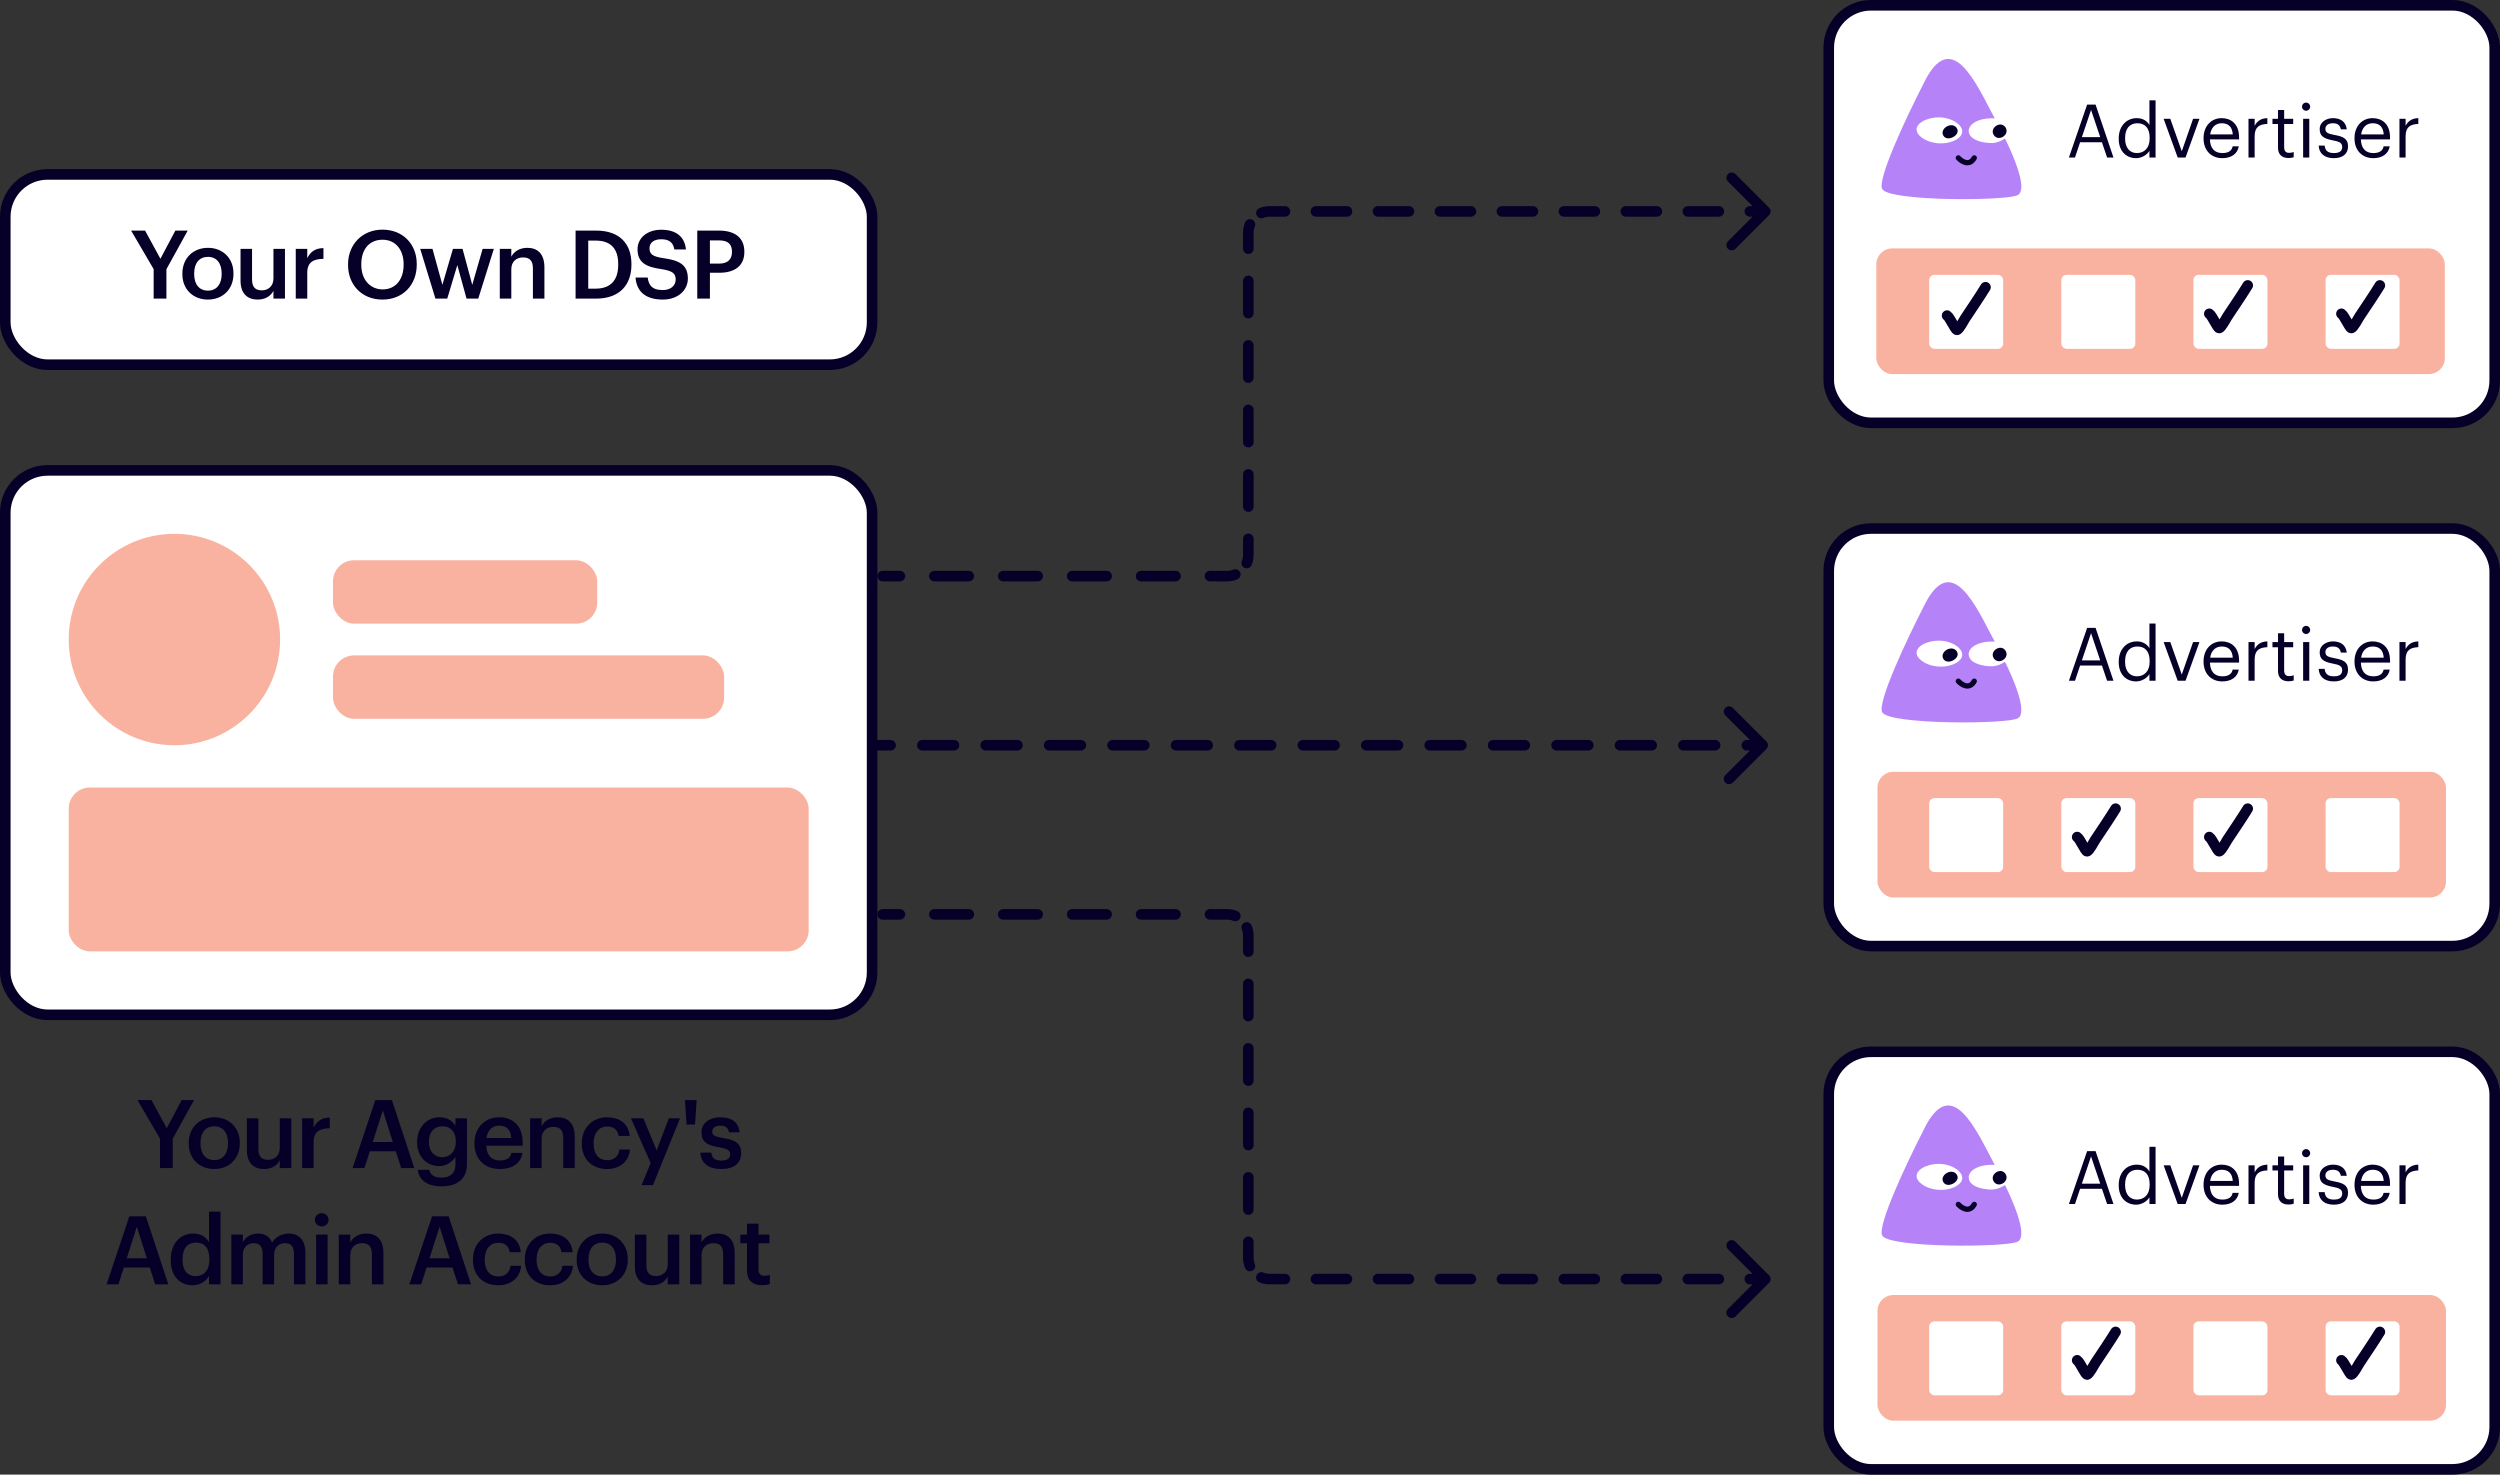 <svg width="473" height="279" viewBox="0 0 473 279" fill="none" xmlns="http://www.w3.org/2000/svg">
<rect x="0" y="0" width="473" height="279" fill="#333333" stroke="none"/>
<rect x="1" y="33" width="164" height="36" rx="8" fill="white"/>
<rect x="1" y="33" width="164" height="36" rx="8" stroke="#060028" stroke-width="2"/>
<path d="M29.072 56.5V50.92L24.806 43.63H27.452L30.35 48.958L33.176 43.63H35.516L31.484 50.938V56.5H29.072ZM39.347 54.988C40.967 54.988 41.939 53.782 41.939 51.856V51.73C41.939 49.786 40.967 48.598 39.347 48.598C37.727 48.598 36.737 49.768 36.737 51.712V51.856C36.737 53.782 37.691 54.988 39.347 54.988ZM39.329 56.68C36.557 56.68 34.505 54.754 34.505 51.892V51.748C34.505 48.832 36.575 46.888 39.347 46.888C42.101 46.888 44.171 48.814 44.171 51.694V51.838C44.171 54.772 42.101 56.68 39.329 56.68ZM48.749 56.68C46.895 56.68 45.509 55.618 45.509 53.116V47.086H47.687V52.864C47.687 54.286 48.281 54.934 49.541 54.934C50.711 54.934 51.737 54.178 51.737 52.684V47.086H53.915V56.5H51.737V55.024C51.269 55.942 50.279 56.68 48.749 56.68ZM55.957 56.5V47.086H58.135V48.85C58.729 47.662 59.611 46.96 61.195 46.942V48.976C59.287 48.994 58.135 49.606 58.135 51.604V56.5H55.957ZM72.405 54.754C74.835 54.754 76.365 52.9 76.365 50.11V49.966C76.365 47.32 74.889 45.358 72.369 45.358C69.849 45.358 68.355 47.212 68.355 49.984V50.128C68.355 52.936 70.065 54.754 72.405 54.754ZM72.369 56.68C68.427 56.68 65.853 53.854 65.853 50.146V50.002C65.853 46.24 68.553 43.45 72.369 43.45C76.203 43.45 78.849 46.168 78.849 49.948V50.092C78.849 53.854 76.275 56.68 72.369 56.68ZM82.385 56.5L79.505 47.086H81.827L83.699 53.89L85.697 47.086H87.515L89.351 53.89L91.313 47.086H93.437L90.485 56.5H88.271L86.525 50.164L84.617 56.5H82.385ZM94.561 56.5V47.086H96.739V48.58C97.189 47.662 98.233 46.888 99.781 46.888C101.671 46.888 103.003 47.986 103.003 50.578V56.5H100.825V50.776C100.825 49.354 100.249 48.706 98.953 48.706C97.729 48.706 96.739 49.462 96.739 50.956V56.5H94.561ZM111.295 54.61H112.699C115.579 54.61 116.965 52.954 116.965 50.11V49.966C116.965 47.194 115.705 45.52 112.681 45.52H111.295V54.61ZM108.901 56.5V43.63H112.807C117.289 43.63 119.467 46.186 119.467 49.93V50.092C119.467 53.836 117.289 56.5 112.771 56.5H108.901ZM125.409 56.68C121.899 56.68 120.423 54.934 120.243 52.504H122.547C122.709 53.8 123.231 54.88 125.409 54.88C126.831 54.88 127.839 54.088 127.839 52.9C127.839 51.712 127.245 51.262 125.157 50.92C122.079 50.506 120.621 49.57 120.621 47.158C120.621 45.052 122.421 43.468 125.103 43.468C127.875 43.468 129.531 44.728 129.783 47.194H127.587C127.353 45.844 126.579 45.268 125.103 45.268C123.645 45.268 122.889 45.97 122.889 46.96C122.889 48.004 123.321 48.526 125.553 48.85C128.577 49.264 130.143 50.128 130.143 52.702C130.143 54.934 128.253 56.68 125.409 56.68ZM131.921 56.5V43.63H136.061C138.941 43.63 140.831 44.908 140.831 47.608V47.68C140.831 50.398 138.869 51.604 136.115 51.604H134.315V56.5H131.921ZM134.315 49.876H136.061C137.645 49.876 138.491 49.102 138.491 47.68V47.608C138.491 46.078 137.591 45.484 136.061 45.484H134.315V49.876Z" fill="#060028"/>
<rect x="346" y="1" width="126" height="79" rx="8" fill="white"/>
<rect x="346" y="1" width="126" height="79" rx="8" stroke="#060028" stroke-width="2"/>
<rect x="355" y="47" width="107.561" height="23.777" rx="3" fill="#F9B29F"/>
<path d="M356.099 35.736C355.18 33.806 360.872 21.789 363.833 16.021C369.212 4.592 373.971 16.021 377.525 22.628C381.078 29.234 383.691 35.736 381.809 36.889C379.927 38.043 357.248 38.147 356.098 35.736H356.099Z" fill="#B682F8"/>
<path d="M370.516 29.875C371.138 30.563 372.612 31.527 373.528 29.875" stroke="#060028" stroke-linecap="round" stroke-linejoin="round"/>
<path d="M362.629 24.335C362.47 25.53 364.165 26.783 366.279 27.066C368.77 27.399 371.247 26.31 371.256 24.876C371.267 23.708 369.647 22.527 367.676 22.263C365.315 21.947 362.809 22.986 362.629 24.336V24.335Z" fill="white"/>
<path d="M369.505 23.727C370.101 23.872 370.496 24.461 370.363 25.007C370.191 25.715 369.112 26.337 368.339 26.147C367.768 26.007 367.423 25.431 367.562 24.863C367.745 24.108 368.731 23.538 369.505 23.727Z" fill="#060028"/>
<path d="M372.52 25.114C372.718 25.912 373.53 26.505 374.862 26.83C375.637 27.02 376.536 27.105 377.15 27.047C378.582 26.905 380.243 25.824 380.463 24.918C380.682 24.012 379.594 22.848 378.216 22.511C377.359 22.301 376.101 22.338 375.062 22.574C373.241 23.002 372.248 24.014 372.52 25.113V25.114Z" fill="white"/>
<path d="M379.612 25.042C379.445 25.727 378.622 26.239 377.938 26.071C377.313 25.919 376.903 25.24 377.052 24.624C377.218 23.939 378.056 23.419 378.738 23.586C379.351 23.736 379.763 24.415 379.61 25.042H379.612Z" fill="#060028"/>
<path d="M391.44 29.8L394.884 19.79H396.48L399.868 29.8H398.664L397.684 26.916H393.554L392.588 29.8H391.44ZM395.626 20.798L393.89 25.95H397.362L395.626 20.798ZM404.166 29.926C402.248 29.926 400.862 28.568 400.862 26.286V26.174C400.862 23.934 402.262 22.352 404.278 22.352C405.496 22.352 406.252 22.94 406.672 23.654V18.978H407.834V29.8H406.672V28.54C406.252 29.254 405.23 29.926 404.166 29.926ZM404.292 28.96C405.65 28.96 406.714 28.064 406.714 26.188V26.076C406.714 24.2 405.818 23.318 404.39 23.318C402.934 23.318 402.066 24.34 402.066 26.118V26.23C402.066 28.078 403.06 28.96 404.292 28.96ZM412.02 29.8L409.36 22.478H410.62L412.79 28.624L414.932 22.478H416.136L413.504 29.8H412.02ZM420.455 29.926C418.383 29.926 416.913 28.47 416.913 26.216V26.104C416.913 23.892 418.327 22.352 420.343 22.352C422.037 22.352 423.633 23.374 423.633 25.992V26.37H418.117C418.173 28.036 418.971 28.96 420.469 28.96C421.603 28.96 422.261 28.54 422.415 27.686H423.577C423.325 29.156 422.107 29.926 420.455 29.926ZM418.159 25.432H422.443C422.331 23.92 421.547 23.318 420.343 23.318C419.153 23.318 418.355 24.13 418.159 25.432ZM425.416 29.8V22.478H426.578V23.794C427.04 22.968 427.67 22.394 428.986 22.352V23.444C427.516 23.514 426.578 23.976 426.578 25.782V29.8H425.416ZM432.974 29.898C431.644 29.898 431 29.114 431 27.966V23.458H429.95V22.478H431V20.812H432.162V22.478H433.87V23.458H432.162V27.854C432.162 28.568 432.484 28.918 433.072 28.918C433.436 28.918 433.716 28.862 433.968 28.764V29.744C433.73 29.828 433.45 29.898 432.974 29.898ZM435.753 29.8V22.478H436.915V29.8H435.753ZM436.313 20.952C435.893 20.952 435.543 20.602 435.543 20.182C435.543 19.762 435.893 19.412 436.313 19.412C436.733 19.412 437.083 19.762 437.083 20.182C437.083 20.602 436.733 20.952 436.313 20.952ZM441.561 29.926C439.811 29.926 438.761 29.044 438.691 27.546H439.825C439.909 28.414 440.371 28.96 441.547 28.96C442.653 28.96 443.143 28.582 443.143 27.798C443.143 27.028 442.569 26.776 441.435 26.566C439.531 26.216 438.887 25.684 438.887 24.41C438.887 23.052 440.217 22.352 441.365 22.352C442.681 22.352 443.815 22.884 444.011 24.466H442.891C442.723 23.668 442.275 23.318 441.351 23.318C440.511 23.318 439.965 23.738 439.965 24.368C439.965 25.026 440.329 25.292 441.673 25.53C443.185 25.81 444.249 26.146 444.249 27.7C444.249 29.03 443.339 29.926 441.561 29.926ZM449.016 29.926C446.944 29.926 445.474 28.47 445.474 26.216V26.104C445.474 23.892 446.888 22.352 448.904 22.352C450.598 22.352 452.194 23.374 452.194 25.992V26.37H446.678C446.734 28.036 447.532 28.96 449.03 28.96C450.164 28.96 450.822 28.54 450.976 27.686H452.138C451.886 29.156 450.668 29.926 449.016 29.926ZM446.72 25.432H451.004C450.892 23.92 450.108 23.318 448.904 23.318C447.714 23.318 446.916 24.13 446.72 25.432ZM453.977 29.8V22.478H455.139V23.794C455.601 22.968 456.231 22.394 457.547 22.352V23.444C456.077 23.514 455.139 23.976 455.139 25.782V29.8H453.977Z" fill="#060028"/>
<rect x="440" y="52" width="14" height="14" rx="1" fill="white"/>
<rect x="415" y="52" width="14" height="14" rx="1" fill="white"/>
<rect x="390" y="52" width="14" height="14" rx="1" fill="white"/>
<rect x="365" y="52" width="14" height="14" rx="1" fill="white"/>
<path d="M368.388 59.712C368.909 60.031 369.922 62.405 370.254 62.405C370.631 62.405 371.652 60.463 371.792 60.251C373.096 58.284 374.419 56.353 375.659 54.346" stroke="#060028" stroke-width="2" stroke-linecap="round"/>
<path d="M418 59.367C418.522 59.685 419.535 62.06 419.866 62.06C420.244 62.06 421.264 60.118 421.405 59.905C422.709 57.938 424.031 56.008 425.271 54" stroke="#060028" stroke-width="2" stroke-linecap="round"/>
<path d="M443 59.367C443.522 59.685 444.535 62.06 444.866 62.06C445.244 62.06 446.264 60.118 446.405 59.905C447.709 57.938 449.031 56.008 450.271 54" stroke="#060028" stroke-width="2" stroke-linecap="round"/>
<rect x="346" y="100" width="126" height="79" rx="8" fill="white"/>
<rect x="346" y="100" width="126" height="79" rx="8" stroke="#060028" stroke-width="2"/>
<rect x="355.22" y="146.02" width="107.561" height="23.777" rx="3" fill="#F9B29F"/>
<path d="M356.099 134.736C355.18 132.806 360.872 120.789 363.833 115.021C369.212 103.592 373.971 115.021 377.525 121.628C381.078 128.234 383.691 134.736 381.809 135.889C379.927 137.043 357.248 137.147 356.098 134.736H356.099Z" fill="#B682F8"/>
<path d="M370.516 128.875C371.138 129.563 372.612 130.527 373.528 128.875" stroke="#060028" stroke-linecap="round" stroke-linejoin="round"/>
<path d="M362.629 123.335C362.47 124.531 364.165 125.783 366.279 126.066C368.77 126.399 371.247 125.31 371.256 123.876C371.267 122.708 369.647 121.527 367.676 121.263C365.315 120.946 362.809 121.986 362.629 123.336V123.335Z" fill="white"/>
<path d="M369.505 122.727C370.101 122.872 370.496 123.461 370.363 124.007C370.191 124.716 369.112 125.337 368.339 125.147C367.768 125.007 367.423 124.431 367.562 123.863C367.745 123.108 368.731 122.538 369.505 122.727Z" fill="#060028"/>
<path d="M372.52 124.114C372.718 124.912 373.53 125.505 374.862 125.83C375.637 126.019 376.536 126.105 377.15 126.047C378.582 125.905 380.243 124.824 380.463 123.918C380.682 123.012 379.594 121.848 378.216 121.511C377.359 121.301 376.101 121.338 375.062 121.574C373.241 122.002 372.248 123.013 372.52 124.113V124.114Z" fill="white"/>
<path d="M379.612 124.042C379.445 124.727 378.622 125.239 377.938 125.071C377.313 124.919 376.903 124.24 377.052 123.624C377.218 122.939 378.056 122.419 378.738 122.586C379.351 122.736 379.763 123.415 379.61 124.042H379.612Z" fill="#060028"/>
<path d="M391.44 128.8L394.884 118.79H396.48L399.868 128.8H398.664L397.684 125.916H393.554L392.588 128.8H391.44ZM395.626 119.798L393.89 124.95H397.362L395.626 119.798ZM404.166 128.926C402.248 128.926 400.862 127.568 400.862 125.286V125.174C400.862 122.934 402.262 121.352 404.278 121.352C405.496 121.352 406.252 121.94 406.672 122.654V117.978H407.834V128.8H406.672V127.54C406.252 128.254 405.23 128.926 404.166 128.926ZM404.292 127.96C405.65 127.96 406.714 127.064 406.714 125.188V125.076C406.714 123.2 405.818 122.318 404.39 122.318C402.934 122.318 402.066 123.34 402.066 125.118V125.23C402.066 127.078 403.06 127.96 404.292 127.96ZM412.02 128.8L409.36 121.478H410.62L412.79 127.624L414.932 121.478H416.136L413.504 128.8H412.02ZM420.455 128.926C418.383 128.926 416.913 127.47 416.913 125.216V125.104C416.913 122.892 418.327 121.352 420.343 121.352C422.037 121.352 423.633 122.374 423.633 124.992V125.37H418.117C418.173 127.036 418.971 127.96 420.469 127.96C421.603 127.96 422.261 127.54 422.415 126.686H423.577C423.325 128.156 422.107 128.926 420.455 128.926ZM418.159 124.432H422.443C422.331 122.92 421.547 122.318 420.343 122.318C419.153 122.318 418.355 123.13 418.159 124.432ZM425.416 128.8V121.478H426.578V122.794C427.04 121.968 427.67 121.394 428.986 121.352V122.444C427.516 122.514 426.578 122.976 426.578 124.782V128.8H425.416ZM432.974 128.898C431.644 128.898 431 128.114 431 126.966V122.458H429.95V121.478H431V119.812H432.162V121.478H433.87V122.458H432.162V126.854C432.162 127.568 432.484 127.918 433.072 127.918C433.436 127.918 433.716 127.862 433.968 127.764V128.744C433.73 128.828 433.45 128.898 432.974 128.898ZM435.753 128.8V121.478H436.915V128.8H435.753ZM436.313 119.952C435.893 119.952 435.543 119.602 435.543 119.182C435.543 118.762 435.893 118.412 436.313 118.412C436.733 118.412 437.083 118.762 437.083 119.182C437.083 119.602 436.733 119.952 436.313 119.952ZM441.561 128.926C439.811 128.926 438.761 128.044 438.691 126.546H439.825C439.909 127.414 440.371 127.96 441.547 127.96C442.653 127.96 443.143 127.582 443.143 126.798C443.143 126.028 442.569 125.776 441.435 125.566C439.531 125.216 438.887 124.684 438.887 123.41C438.887 122.052 440.217 121.352 441.365 121.352C442.681 121.352 443.815 121.884 444.011 123.466H442.891C442.723 122.668 442.275 122.318 441.351 122.318C440.511 122.318 439.965 122.738 439.965 123.368C439.965 124.026 440.329 124.292 441.673 124.53C443.185 124.81 444.249 125.146 444.249 126.7C444.249 128.03 443.339 128.926 441.561 128.926ZM449.016 128.926C446.944 128.926 445.474 127.47 445.474 125.216V125.104C445.474 122.892 446.888 121.352 448.904 121.352C450.598 121.352 452.194 122.374 452.194 124.992V125.37H446.678C446.734 127.036 447.532 127.96 449.03 127.96C450.164 127.96 450.822 127.54 450.976 126.686H452.138C451.886 128.156 450.668 128.926 449.016 128.926ZM446.72 124.432H451.004C450.892 122.92 450.108 122.318 448.904 122.318C447.714 122.318 446.916 123.13 446.72 124.432ZM453.977 128.8V121.478H455.139V122.794C455.601 121.968 456.231 121.394 457.547 121.352V122.444C456.077 122.514 455.139 122.976 455.139 124.782V128.8H453.977Z" fill="#060028"/>
<rect x="440" y="151" width="14" height="14" rx="1" fill="white"/>
<rect x="415" y="151" width="14" height="14" rx="1" fill="white"/>
<rect x="390" y="151" width="14" height="14" rx="1" fill="white"/>
<rect x="365" y="151" width="14" height="14" rx="1" fill="white"/>
<path d="M393 158.367C393.522 158.685 394.535 161.06 394.866 161.06C395.244 161.06 396.264 159.118 396.405 158.905C397.709 156.938 399.031 155.008 400.271 153" stroke="#060028" stroke-width="2" stroke-linecap="round"/>
<path d="M418 158.367C418.522 158.685 419.535 161.06 419.866 161.06C420.244 161.06 421.264 159.118 421.405 158.905C422.709 156.938 424.031 155.008 425.271 153" stroke="#060028" stroke-width="2" stroke-linecap="round"/>
<rect x="346" y="199" width="126" height="79" rx="8" fill="white"/>
<rect x="346" y="199" width="126" height="79" rx="8" stroke="#060028" stroke-width="2"/>
<rect x="355.22" y="245.02" width="107.561" height="23.777" rx="3" fill="#F9B29F"/>
<path d="M356.099 233.736C355.18 231.806 360.872 219.789 363.833 214.021C369.212 202.592 373.971 214.021 377.525 220.628C381.078 227.234 383.691 233.736 381.809 234.889C379.927 236.043 357.248 236.147 356.098 233.736H356.099Z" fill="#B682F8"/>
<path d="M370.516 227.875C371.138 228.563 372.612 229.527 373.528 227.875" stroke="#060028" stroke-linecap="round" stroke-linejoin="round"/>
<path d="M362.629 222.335C362.47 223.531 364.165 224.783 366.279 225.066C368.77 225.399 371.247 224.31 371.256 222.876C371.267 221.708 369.647 220.527 367.676 220.263C365.315 219.946 362.809 220.986 362.629 222.336V222.335Z" fill="white"/>
<path d="M369.505 221.727C370.101 221.872 370.496 222.461 370.363 223.007C370.191 223.716 369.112 224.337 368.339 224.147C367.768 224.007 367.423 223.431 367.562 222.863C367.745 222.108 368.731 221.538 369.505 221.727Z" fill="#060028"/>
<path d="M372.52 223.114C372.718 223.912 373.53 224.505 374.862 224.83C375.637 225.019 376.536 225.105 377.15 225.047C378.582 224.905 380.243 223.824 380.463 222.918C380.682 222.012 379.594 220.848 378.216 220.511C377.359 220.301 376.101 220.338 375.062 220.574C373.241 221.002 372.248 222.013 372.52 223.113V223.114Z" fill="white"/>
<path d="M379.612 223.042C379.445 223.727 378.622 224.239 377.938 224.071C377.313 223.919 376.903 223.24 377.052 222.624C377.218 221.939 378.056 221.419 378.738 221.586C379.351 221.736 379.763 222.415 379.61 223.042H379.612Z" fill="#060028"/>
<path d="M391.44 227.8L394.884 217.79H396.48L399.868 227.8H398.664L397.684 224.916H393.554L392.588 227.8H391.44ZM395.626 218.798L393.89 223.95H397.362L395.626 218.798ZM404.166 227.926C402.248 227.926 400.862 226.568 400.862 224.286V224.174C400.862 221.934 402.262 220.352 404.278 220.352C405.496 220.352 406.252 220.94 406.672 221.654V216.978H407.834V227.8H406.672V226.54C406.252 227.254 405.23 227.926 404.166 227.926ZM404.292 226.96C405.65 226.96 406.714 226.064 406.714 224.188V224.076C406.714 222.2 405.818 221.318 404.39 221.318C402.934 221.318 402.066 222.34 402.066 224.118V224.23C402.066 226.078 403.06 226.96 404.292 226.96ZM412.02 227.8L409.36 220.478H410.62L412.79 226.624L414.932 220.478H416.136L413.504 227.8H412.02ZM420.455 227.926C418.383 227.926 416.913 226.47 416.913 224.216V224.104C416.913 221.892 418.327 220.352 420.343 220.352C422.037 220.352 423.633 221.374 423.633 223.992V224.37H418.117C418.173 226.036 418.971 226.96 420.469 226.96C421.603 226.96 422.261 226.54 422.415 225.686H423.577C423.325 227.156 422.107 227.926 420.455 227.926ZM418.159 223.432H422.443C422.331 221.92 421.547 221.318 420.343 221.318C419.153 221.318 418.355 222.13 418.159 223.432ZM425.416 227.8V220.478H426.578V221.794C427.04 220.968 427.67 220.394 428.986 220.352V221.444C427.516 221.514 426.578 221.976 426.578 223.782V227.8H425.416ZM432.974 227.898C431.644 227.898 431 227.114 431 225.966V221.458H429.95V220.478H431V218.812H432.162V220.478H433.87V221.458H432.162V225.854C432.162 226.568 432.484 226.918 433.072 226.918C433.436 226.918 433.716 226.862 433.968 226.764V227.744C433.73 227.828 433.45 227.898 432.974 227.898ZM435.753 227.8V220.478H436.915V227.8H435.753ZM436.313 218.952C435.893 218.952 435.543 218.602 435.543 218.182C435.543 217.762 435.893 217.412 436.313 217.412C436.733 217.412 437.083 217.762 437.083 218.182C437.083 218.602 436.733 218.952 436.313 218.952ZM441.561 227.926C439.811 227.926 438.761 227.044 438.691 225.546H439.825C439.909 226.414 440.371 226.96 441.547 226.96C442.653 226.96 443.143 226.582 443.143 225.798C443.143 225.028 442.569 224.776 441.435 224.566C439.531 224.216 438.887 223.684 438.887 222.41C438.887 221.052 440.217 220.352 441.365 220.352C442.681 220.352 443.815 220.884 444.011 222.466H442.891C442.723 221.668 442.275 221.318 441.351 221.318C440.511 221.318 439.965 221.738 439.965 222.368C439.965 223.026 440.329 223.292 441.673 223.53C443.185 223.81 444.249 224.146 444.249 225.7C444.249 227.03 443.339 227.926 441.561 227.926ZM449.016 227.926C446.944 227.926 445.474 226.47 445.474 224.216V224.104C445.474 221.892 446.888 220.352 448.904 220.352C450.598 220.352 452.194 221.374 452.194 223.992V224.37H446.678C446.734 226.036 447.532 226.96 449.03 226.96C450.164 226.96 450.822 226.54 450.976 225.686H452.138C451.886 227.156 450.668 227.926 449.016 227.926ZM446.72 223.432H451.004C450.892 221.92 450.108 221.318 448.904 221.318C447.714 221.318 446.916 222.13 446.72 223.432ZM453.977 227.8V220.478H455.139V221.794C455.601 220.968 456.231 220.394 457.547 220.352V221.444C456.077 221.514 455.139 221.976 455.139 223.782V227.8H453.977Z" fill="#060028"/>
<rect x="440" y="250" width="14" height="14" rx="1" fill="white"/>
<rect x="415" y="250" width="14" height="14" rx="1" fill="white"/>
<rect x="390" y="250" width="14" height="14" rx="1" fill="white"/>
<rect x="365" y="250" width="14" height="14" rx="1" fill="white"/>
<path d="M393 257.367C393.522 257.685 394.535 260.06 394.866 260.06C395.244 260.06 396.264 258.118 396.405 257.905C397.709 255.938 399.031 254.008 400.271 252" stroke="#060028" stroke-width="2" stroke-linecap="round"/>
<path d="M443 257.367C443.522 257.685 444.535 260.06 444.866 260.06C445.244 260.06 446.264 258.118 446.405 257.905C447.709 255.938 449.031 254.008 450.271 252" stroke="#060028" stroke-width="2" stroke-linecap="round"/>
<path d="M30.27 221V215.42L26.005 208.13H28.651L31.549 213.458L34.374 208.13H36.715L32.682 215.438V221H30.27ZM40.545 219.488C42.165 219.488 43.137 218.282 43.137 216.356V216.23C43.137 214.286 42.165 213.098 40.545 213.098C38.925 213.098 37.935 214.268 37.935 216.212V216.356C37.935 218.282 38.889 219.488 40.545 219.488ZM40.527 221.18C37.755 221.18 35.703 219.254 35.703 216.392V216.248C35.703 213.332 37.773 211.388 40.545 211.388C43.299 211.388 45.369 213.314 45.369 216.194V216.338C45.369 219.272 43.299 221.18 40.527 221.18ZM49.947 221.18C48.093 221.18 46.707 220.118 46.707 217.616V211.586H48.885V217.364C48.885 218.786 49.479 219.434 50.739 219.434C51.909 219.434 52.935 218.678 52.935 217.184V211.586H55.113V221H52.935V219.524C52.467 220.442 51.477 221.18 49.947 221.18ZM57.156 221V211.586H59.334V213.35C59.928 212.162 60.81 211.46 62.394 211.442V213.476C60.486 213.494 59.334 214.106 59.334 216.104V221H57.156ZM66.709 221L71.011 208.13H74.143L78.391 221H75.907L74.881 217.814H69.967L68.959 221H66.709ZM72.433 210.092L70.525 216.068H74.323L72.433 210.092ZM83.561 224.456C80.609 224.456 79.277 223.124 79.025 221.324H81.221C81.401 222.26 82.121 222.8 83.543 222.8C85.235 222.8 86.171 221.954 86.171 220.262V218.876C85.649 219.776 84.479 220.622 83.093 220.622C80.735 220.622 78.917 218.858 78.917 216.14V216.014C78.917 213.368 80.717 211.388 83.147 211.388C84.695 211.388 85.631 212.09 86.171 213.026V211.586H88.349V220.298C88.331 223.07 86.477 224.456 83.561 224.456ZM83.633 218.948C85.145 218.948 86.243 217.868 86.243 216.068V215.942C86.243 214.16 85.271 213.098 83.705 213.098C82.085 213.098 81.149 214.268 81.149 215.978V216.122C81.149 217.868 82.229 218.948 83.633 218.948ZM94.538 221.18C91.766 221.18 89.768 219.362 89.768 216.392V216.248C89.768 213.332 91.766 211.388 94.448 211.388C96.788 211.388 98.894 212.774 98.894 216.14V216.77H92C92.072 218.552 92.972 219.56 94.592 219.56C95.906 219.56 96.59 219.038 96.752 218.12H98.858C98.552 220.1 96.95 221.18 94.538 221.18ZM92.036 215.312H96.734C96.626 213.692 95.798 212.972 94.448 212.972C93.134 212.972 92.252 213.854 92.036 215.312ZM100.299 221V211.586H102.477V213.08C102.927 212.162 103.971 211.388 105.519 211.388C107.409 211.388 108.741 212.486 108.741 215.078V221H106.563V215.276C106.563 213.854 105.987 213.206 104.691 213.206C103.467 213.206 102.477 213.962 102.477 215.456V221H100.299ZM114.833 221.18C112.133 221.18 110.081 219.416 110.081 216.41V216.266C110.081 213.278 112.205 211.388 114.833 211.388C116.921 211.388 118.883 212.324 119.135 214.916H117.029C116.849 213.656 116.021 213.134 114.869 213.134C113.375 213.134 112.313 214.286 112.313 216.23V216.374C112.313 218.426 113.321 219.506 114.923 219.506C116.075 219.506 117.065 218.822 117.191 217.49H119.189C119.027 219.65 117.389 221.18 114.833 221.18ZM121.392 224.222L123.102 220.046L119.376 211.586H121.734L124.236 217.652L126.54 211.586H128.664L123.534 224.222H121.392ZM129.897 212.756L129.591 208.13H131.805L131.499 212.756H129.897ZM136.465 221.18C134.035 221.18 132.613 220.064 132.523 218.066H134.575C134.683 219.02 135.169 219.578 136.447 219.578C137.617 219.578 138.139 219.164 138.139 218.372C138.139 217.598 137.509 217.31 136.123 217.076C133.639 216.68 132.721 215.978 132.721 214.214C132.721 212.324 134.485 211.388 136.249 211.388C138.175 211.388 139.705 212.108 139.939 214.232H137.923C137.743 213.368 137.257 212.972 136.249 212.972C135.313 212.972 134.755 213.422 134.755 214.088C134.755 214.772 135.205 215.042 136.699 215.294C138.913 215.636 140.227 216.176 140.227 218.174C140.227 220.082 138.877 221.18 136.465 221.18ZM20.166 243L24.468 230.13H27.6L31.848 243H29.364L28.338 239.814H23.424L22.416 243H20.166ZM25.89 232.092L23.982 238.068H27.78L25.89 232.092ZM36.445 243.18C34.087 243.18 32.305 241.506 32.305 238.446V238.302C32.305 235.296 34.087 233.388 36.535 233.388C38.065 233.388 39.019 234.09 39.541 235.026V229.23H41.719V243H39.541V241.416C39.037 242.352 37.831 243.18 36.445 243.18ZM36.985 241.452C38.497 241.452 39.613 240.444 39.613 238.338V238.194C39.613 236.124 38.659 235.098 37.075 235.098C35.473 235.098 34.537 236.214 34.537 238.248V238.392C34.537 240.462 35.581 241.452 36.985 241.452ZM43.767 243V233.586H45.946V235.026C46.395 234.144 47.422 233.388 48.807 233.388C50.032 233.388 51.004 233.91 51.471 235.08C52.191 233.91 53.487 233.388 54.657 233.388C56.386 233.388 57.789 234.45 57.789 237.042V243H55.611V237.186C55.611 235.8 55.017 235.206 53.938 235.206C52.858 235.206 51.867 235.926 51.867 237.366V243H49.69V237.186C49.69 235.8 49.078 235.206 48.016 235.206C46.935 235.206 45.946 235.926 45.946 237.366V243H43.767ZM59.805 243V233.586H61.983V243H59.805ZM60.867 232.038C60.147 232.038 59.571 231.498 59.571 230.796C59.571 230.076 60.147 229.536 60.867 229.536C61.587 229.536 62.163 230.076 62.163 230.796C62.163 231.498 61.587 232.038 60.867 232.038ZM64.098 243V233.586H66.276V235.08C66.726 234.162 67.77 233.388 69.318 233.388C71.208 233.388 72.54 234.486 72.54 237.078V243H70.362V237.276C70.362 235.854 69.786 235.206 68.49 235.206C67.266 235.206 66.276 235.962 66.276 237.456V243H64.098ZM77.448 243L81.75 230.13H84.882L89.13 243H86.646L85.62 239.814H80.706L79.698 243H77.448ZM83.172 232.092L81.264 238.068H85.062L83.172 232.092ZM94.233 243.18C91.532 243.18 89.481 241.416 89.481 238.41V238.266C89.481 235.278 91.605 233.388 94.233 233.388C96.32 233.388 98.282 234.324 98.534 236.916H96.428C96.249 235.656 95.421 235.134 94.269 235.134C92.775 235.134 91.713 236.286 91.713 238.23V238.374C91.713 240.426 92.721 241.506 94.323 241.506C95.475 241.506 96.465 240.822 96.591 239.49H98.588C98.427 241.65 96.788 243.18 94.233 243.18ZM104.046 243.18C101.346 243.18 99.294 241.416 99.294 238.41V238.266C99.294 235.278 101.418 233.388 104.046 233.388C106.134 233.388 108.096 234.324 108.348 236.916H106.242C106.062 235.656 105.234 235.134 104.082 235.134C102.588 235.134 101.526 236.286 101.526 238.23V238.374C101.526 240.426 102.534 241.506 104.136 241.506C105.288 241.506 106.278 240.822 106.404 239.49H108.402C108.24 241.65 106.602 243.18 104.046 243.18ZM113.95 241.488C115.57 241.488 116.542 240.282 116.542 238.356V238.23C116.542 236.286 115.57 235.098 113.95 235.098C112.33 235.098 111.34 236.268 111.34 238.212V238.356C111.34 240.282 112.294 241.488 113.95 241.488ZM113.932 243.18C111.16 243.18 109.108 241.254 109.108 238.392V238.248C109.108 235.332 111.178 233.388 113.95 233.388C116.704 233.388 118.774 235.314 118.774 238.194V238.338C118.774 241.272 116.704 243.18 113.932 243.18ZM123.351 243.18C121.497 243.18 120.111 242.118 120.111 239.616V233.586H122.289V239.364C122.289 240.786 122.883 241.434 124.143 241.434C125.313 241.434 126.339 240.678 126.339 239.184V233.586H128.517V243H126.339V241.524C125.871 242.442 124.881 243.18 123.351 243.18ZM130.56 243V233.586H132.738V235.08C133.188 234.162 134.232 233.388 135.78 233.388C137.67 233.388 139.002 234.486 139.002 237.078V243H136.824V237.276C136.824 235.854 136.248 235.206 134.952 235.206C133.728 235.206 132.738 235.962 132.738 237.456V243H130.56ZM144.175 243.162C142.303 243.162 141.331 242.154 141.331 240.372V235.224H140.071V233.586H141.331V231.516H143.509V233.586H145.579V235.224H143.509V240.174C143.509 241.002 143.905 241.38 144.589 241.38C145.021 241.38 145.345 241.326 145.651 241.2V242.928C145.309 243.054 144.841 243.162 144.175 243.162Z" fill="#060028"/>
<rect x="1" y="89" width="164" height="103" rx="8" fill="white"/>
<rect x="1" y="89" width="164" height="103" rx="8" stroke="#060028" stroke-width="2"/>
<circle cx="33" cy="121" r="20" fill="#F9B29F"/>
<rect x="63" y="106" width="50" height="12" rx="4" fill="#F9B29F"/>
<rect x="63" y="124" width="74" height="12" rx="4" fill="#F9B29F"/>
<rect x="13" y="149" width="140" height="31" rx="4" fill="#F9B29F"/>
<path d="M334.707 40.707C335.098 40.317 335.098 39.683 334.707 39.293L328.343 32.929C327.953 32.538 327.319 32.538 326.929 32.929C326.538 33.319 326.538 33.953 326.929 34.343L332.586 40L326.929 45.657C326.538 46.047 326.538 46.681 326.929 47.071C327.319 47.462 327.953 47.462 328.343 47.071L334.707 40.707ZM167 108C166.448 108 166 108.448 166 109C166 109.552 166.448 110 167 110V108ZM170.259 110C170.812 110 171.259 109.552 171.259 109C171.259 108.448 170.812 108 170.259 108V110ZM176.778 108C176.226 108 175.778 108.448 175.778 109C175.778 109.552 176.226 110 176.778 110V108ZM183.296 110C183.849 110 184.296 109.552 184.296 109C184.296 108.448 183.849 108 183.296 108V110ZM189.815 108C189.263 108 188.815 108.448 188.815 109C188.815 109.552 189.263 110 189.815 110V108ZM196.334 110C196.886 110 197.334 109.552 197.334 109C197.334 108.448 196.886 108 196.334 108V110ZM202.852 108C202.3 108 201.852 108.448 201.852 109C201.852 109.552 202.3 110 202.852 110V108ZM209.371 110C209.923 110 210.371 109.552 210.371 109C210.371 108.448 209.923 108 209.371 108V110ZM215.889 108C215.337 108 214.889 108.448 214.889 109C214.889 109.552 215.337 110 215.889 110V108ZM222.408 110C222.96 110 223.408 109.552 223.408 109C223.408 108.448 222.96 108 222.408 108V110ZM228.926 108C228.374 108 227.926 108.448 227.926 109C227.926 109.552 228.374 110 228.926 110V108ZM234.1 109.62C234.61 109.409 234.852 108.824 234.641 108.313C234.429 107.803 233.844 107.561 233.334 107.773L234.1 109.62ZM234.958 106.148C234.747 106.658 234.989 107.243 235.499 107.455C236.009 107.666 236.594 107.424 236.806 106.914L234.958 106.148ZM237.186 101.95C237.186 101.398 236.738 100.95 236.186 100.95C235.633 100.95 235.186 101.398 235.186 101.95H237.186ZM235.186 95.85C235.186 96.402 235.633 96.85 236.186 96.85C236.738 96.85 237.186 96.402 237.186 95.85H235.186ZM237.186 89.75C237.186 89.198 236.738 88.75 236.186 88.75C235.633 88.75 235.186 89.198 235.186 89.75H237.186ZM235.186 83.65C235.186 84.202 235.633 84.65 236.186 84.65C236.738 84.65 237.186 84.202 237.186 83.65H235.186ZM237.186 77.55C237.186 76.998 236.738 76.55 236.186 76.55C235.633 76.55 235.186 76.998 235.186 77.55H237.186ZM235.186 71.45C235.186 72.002 235.633 72.45 236.186 72.45C236.738 72.45 237.186 72.002 237.186 71.45H235.186ZM237.186 65.35C237.186 64.798 236.738 64.35 236.186 64.35C235.633 64.35 235.186 64.798 235.186 65.35H237.186ZM235.186 59.25C235.186 59.802 235.633 60.25 236.186 60.25C236.738 60.25 237.186 59.802 237.186 59.25H235.186ZM237.186 53.15C237.186 52.598 236.738 52.15 236.186 52.15C235.633 52.15 235.186 52.598 235.186 53.15H237.186ZM235.186 47.05C235.186 47.602 235.633 48.05 236.186 48.05C236.738 48.05 237.186 47.602 237.186 47.05H235.186ZM237.413 42.852C237.625 42.342 237.382 41.757 236.872 41.545C236.362 41.334 235.777 41.576 235.566 42.086L237.413 42.852ZM238.272 39.38C237.761 39.591 237.519 40.176 237.731 40.687C237.942 41.197 238.527 41.439 239.038 41.227L238.272 39.38ZM243.117 41C243.67 41 244.117 40.552 244.117 40C244.117 39.448 243.67 39 243.117 39V41ZM248.981 39C248.429 39 247.981 39.448 247.981 40C247.981 40.552 248.429 41 248.981 41V39ZM254.844 41C255.396 41 255.844 40.552 255.844 40C255.844 39.448 255.396 39 254.844 39V41ZM260.708 39C260.155 39 259.708 39.448 259.708 40C259.708 40.552 260.155 41 260.708 41V39ZM266.571 41C267.123 41 267.571 40.552 267.571 40C267.571 39.448 267.123 39 266.571 39V41ZM272.434 39C271.882 39 271.434 39.448 271.434 40C271.434 40.552 271.882 41 272.434 41V39ZM278.298 41C278.85 41 279.298 40.552 279.298 40C279.298 39.448 278.85 39 278.298 39V41ZM284.161 39C283.609 39 283.161 39.448 283.161 40C283.161 40.552 283.609 41 284.161 41V39ZM290.025 41C290.577 41 291.025 40.552 291.025 40C291.025 39.448 290.577 39 290.025 39V41ZM295.888 39C295.336 39 294.888 39.448 294.888 40C294.888 40.552 295.336 41 295.888 41V39ZM301.751 41C302.304 41 302.751 40.552 302.751 40C302.751 39.448 302.304 39 301.751 39V41ZM307.615 39C307.062 39 306.615 39.448 306.615 40C306.615 40.552 307.062 41 307.615 41V39ZM313.478 41C314.03 41 314.478 40.552 314.478 40C314.478 39.448 314.03 39 313.478 39V41ZM319.342 39C318.789 39 318.342 39.448 318.342 40C318.342 40.552 318.789 41 319.342 41V39ZM325.205 41C325.757 41 326.205 40.552 326.205 40C326.205 39.448 325.757 39 325.205 39V41ZM331.068 39C330.516 39 330.068 39.448 330.068 40C330.068 40.552 330.516 41 331.068 41V39ZM167 110H170.259V108H167V110ZM176.778 110H183.296V108H176.778V110ZM189.815 110H196.334V108H189.815V110ZM202.852 110H209.371V108H202.852V110ZM215.889 110H222.408V108H215.889V110ZM228.926 110H232.186V108H228.926V110ZM232.186 110C232.862 110 233.509 109.865 234.1 109.62L233.334 107.773C232.981 107.919 232.594 108 232.186 108V110ZM236.806 106.914C237.051 106.323 237.186 105.676 237.186 105H235.186C235.186 105.409 235.105 105.796 234.958 106.148L236.806 106.914ZM237.186 105V101.95H235.186V105H237.186ZM237.186 95.85V89.75H235.186V95.85H237.186ZM237.186 83.65V77.55H235.186V83.65H237.186ZM237.186 71.45V65.35H235.186V71.45H237.186ZM237.186 59.25V53.15H235.186V59.25H237.186ZM237.186 47.05V44H235.186V47.05H237.186ZM237.186 44C237.186 43.591 237.267 43.204 237.413 42.852L235.566 42.086C235.32 42.677 235.186 43.324 235.186 44H237.186ZM239.038 41.227C239.39 41.081 239.777 41 240.186 41V39C239.51 39 238.862 39.135 238.272 39.38L239.038 41.227ZM240.186 41H243.117V39H240.186V41ZM248.981 41H254.844V39H248.981V41ZM260.708 41H266.571V39H260.708V41ZM272.434 41H278.298V39H272.434V41ZM284.161 41H290.025V39H284.161V41ZM295.888 41H301.751V39H295.888V41ZM307.615 41H313.478V39H307.615V41ZM319.342 41H325.205V39H319.342V41ZM331.068 41H334V39H331.068V41Z" fill="#060028"/>
<path d="M334.707 241.293C335.098 241.683 335.098 242.317 334.707 242.707L328.343 249.071C327.953 249.462 327.319 249.462 326.929 249.071C326.538 248.681 326.538 248.047 326.929 247.657L332.586 242L326.929 236.343C326.538 235.953 326.538 235.319 326.929 234.929C327.319 234.538 327.953 234.538 328.343 234.929L334.707 241.293ZM167 174C166.448 174 166 173.552 166 173C166 172.448 166.448 172 167 172V174ZM170.259 172C170.812 172 171.259 172.448 171.259 173C171.259 173.552 170.812 174 170.259 174V172ZM176.778 174C176.226 174 175.778 173.552 175.778 173C175.778 172.448 176.226 172 176.778 172V174ZM183.296 172C183.849 172 184.296 172.448 184.296 173C184.296 173.552 183.849 174 183.296 174V172ZM189.815 174C189.263 174 188.815 173.552 188.815 173C188.815 172.448 189.263 172 189.815 172V174ZM196.334 172C196.886 172 197.334 172.448 197.334 173C197.334 173.552 196.886 174 196.334 174V172ZM202.852 174C202.3 174 201.852 173.552 201.852 173C201.852 172.448 202.3 172 202.852 172V174ZM209.371 172C209.923 172 210.371 172.448 210.371 173C210.371 173.552 209.923 174 209.371 174V172ZM215.889 174C215.337 174 214.889 173.552 214.889 173C214.889 172.448 215.337 172 215.889 172V174ZM222.408 172C222.96 172 223.408 172.448 223.408 173C223.408 173.552 222.96 174 222.408 174V172ZM228.926 174C228.374 174 227.926 173.552 227.926 173C227.926 172.448 228.374 172 228.926 172V174ZM234.1 172.38C234.61 172.591 234.852 173.176 234.641 173.687C234.429 174.197 233.844 174.439 233.334 174.227L234.1 172.38ZM234.958 175.852C234.747 175.342 234.989 174.757 235.499 174.545C236.009 174.334 236.594 174.576 236.806 175.086L234.958 175.852ZM237.186 180.05C237.186 180.602 236.738 181.05 236.186 181.05C235.633 181.05 235.186 180.602 235.186 180.05H237.186ZM235.186 186.15C235.186 185.598 235.633 185.15 236.186 185.15C236.738 185.15 237.186 185.598 237.186 186.15H235.186ZM237.186 192.25C237.186 192.802 236.738 193.25 236.186 193.25C235.633 193.25 235.186 192.802 235.186 192.25H237.186ZM235.186 198.35C235.186 197.798 235.633 197.35 236.186 197.35C236.738 197.35 237.186 197.798 237.186 198.35H235.186ZM237.186 204.45C237.186 205.002 236.738 205.45 236.186 205.45C235.633 205.45 235.186 205.002 235.186 204.45H237.186ZM235.186 210.55C235.186 209.998 235.633 209.55 236.186 209.55C236.738 209.55 237.186 209.998 237.186 210.55H235.186ZM237.186 216.65C237.186 217.202 236.738 217.65 236.186 217.65C235.633 217.65 235.186 217.202 235.186 216.65H237.186ZM235.186 222.75C235.186 222.198 235.633 221.75 236.186 221.75C236.738 221.75 237.186 222.198 237.186 222.75H235.186ZM237.186 228.85C237.186 229.402 236.738 229.85 236.186 229.85C235.633 229.85 235.186 229.402 235.186 228.85H237.186ZM235.186 234.95C235.186 234.398 235.633 233.95 236.186 233.95C236.738 233.95 237.186 234.398 237.186 234.95H235.186ZM237.413 239.148C237.625 239.658 237.382 240.243 236.872 240.455C236.362 240.666 235.777 240.424 235.566 239.914L237.413 239.148ZM238.272 242.62C237.761 242.409 237.519 241.824 237.731 241.313C237.942 240.803 238.527 240.561 239.038 240.773L238.272 242.62ZM243.117 241C243.67 241 244.117 241.448 244.117 242C244.117 242.552 243.67 243 243.117 243V241ZM248.981 243C248.429 243 247.981 242.552 247.981 242C247.981 241.448 248.429 241 248.981 241V243ZM254.844 241C255.396 241 255.844 241.448 255.844 242C255.844 242.552 255.396 243 254.844 243V241ZM260.708 243C260.155 243 259.708 242.552 259.708 242C259.708 241.448 260.155 241 260.708 241V243ZM266.571 241C267.123 241 267.571 241.448 267.571 242C267.571 242.552 267.123 243 266.571 243V241ZM272.434 243C271.882 243 271.434 242.552 271.434 242C271.434 241.448 271.882 241 272.434 241V243ZM278.298 241C278.85 241 279.298 241.448 279.298 242C279.298 242.552 278.85 243 278.298 243V241ZM284.161 243C283.609 243 283.161 242.552 283.161 242C283.161 241.448 283.609 241 284.161 241V243ZM290.025 241C290.577 241 291.025 241.448 291.025 242C291.025 242.552 290.577 243 290.025 243V241ZM295.888 243C295.336 243 294.888 242.552 294.888 242C294.888 241.448 295.336 241 295.888 241V243ZM301.751 241C302.304 241 302.751 241.448 302.751 242C302.751 242.552 302.304 243 301.751 243V241ZM307.615 243C307.062 243 306.615 242.552 306.615 242C306.615 241.448 307.062 241 307.615 241V243ZM313.478 241C314.03 241 314.478 241.448 314.478 242C314.478 242.552 314.03 243 313.478 243V241ZM319.342 243C318.789 243 318.342 242.552 318.342 242C318.342 241.448 318.789 241 319.342 241V243ZM325.205 241C325.757 241 326.205 241.448 326.205 242C326.205 242.552 325.757 243 325.205 243V241ZM331.068 243C330.516 243 330.068 242.552 330.068 242C330.068 241.448 330.516 241 331.068 241V243ZM167 172H170.259V174H167V172ZM176.778 172H183.296V174H176.778V172ZM189.815 172H196.334V174H189.815V172ZM202.852 172H209.371V174H202.852V172ZM215.889 172H222.408V174H215.889V172ZM228.926 172H232.186V174H228.926V172ZM232.186 172C232.862 172 233.509 172.135 234.1 172.38L233.334 174.227C232.981 174.081 232.594 174 232.186 174V172ZM236.806 175.086C237.051 175.677 237.186 176.324 237.186 177H235.186C235.186 176.591 235.105 176.204 234.958 175.852L236.806 175.086ZM237.186 177V180.05H235.186V177H237.186ZM237.186 186.15V192.25H235.186V186.15H237.186ZM237.186 198.35V204.45H235.186V198.35H237.186ZM237.186 210.55V216.65H235.186V210.55H237.186ZM237.186 222.75V228.85H235.186V222.75H237.186ZM237.186 234.95V238H235.186V234.95H237.186ZM237.186 238C237.186 238.409 237.267 238.796 237.413 239.148L235.566 239.914C235.32 239.323 235.186 238.676 235.186 238H237.186ZM239.038 240.773C239.39 240.919 239.777 241 240.186 241V243C239.51 243 238.862 242.865 238.272 242.62L239.038 240.773ZM240.186 241H243.117V243H240.186V241ZM248.981 241H254.844V243H248.981V241ZM260.708 241H266.571V243H260.708V241ZM272.434 241H278.298V243H272.434V241ZM284.161 241H290.025V243H284.161V241ZM295.888 241H301.751V243H295.888V241ZM307.615 241H313.478V243H307.615V241ZM319.342 241H325.205V243H319.342V241ZM331.068 241H334V243H331.068V241Z" fill="#060028"/>
<path d="M165.5 140C164.948 140 164.5 140.448 164.5 141C164.5 141.552 164.948 142 165.5 142V140ZM334.207 141.707C334.598 141.317 334.598 140.683 334.207 140.293L327.843 133.929C327.453 133.538 326.819 133.538 326.429 133.929C326.038 134.319 326.038 134.953 326.429 135.343L332.086 141L326.429 146.657C326.038 147.047 326.038 147.681 326.429 148.071C326.819 148.462 327.453 148.462 327.843 148.071L334.207 141.707ZM168.5 142C169.052 142 169.5 141.552 169.5 141C169.5 140.448 169.052 140 168.5 140V142ZM174.5 140C173.948 140 173.5 140.448 173.5 141C173.5 141.552 173.948 142 174.5 142V140ZM180.5 142C181.052 142 181.5 141.552 181.5 141C181.5 140.448 181.052 140 180.5 140V142ZM186.5 140C185.948 140 185.5 140.448 185.5 141C185.5 141.552 185.948 142 186.5 142V140ZM192.5 142C193.052 142 193.5 141.552 193.5 141C193.5 140.448 193.052 140 192.5 140V142ZM198.5 140C197.948 140 197.5 140.448 197.5 141C197.5 141.552 197.948 142 198.5 142V140ZM204.5 142C205.052 142 205.5 141.552 205.5 141C205.5 140.448 205.052 140 204.5 140V142ZM210.5 140C209.948 140 209.5 140.448 209.5 141C209.5 141.552 209.948 142 210.5 142V140ZM216.5 142C217.052 142 217.5 141.552 217.5 141C217.5 140.448 217.052 140 216.5 140V142ZM222.5 140C221.948 140 221.5 140.448 221.5 141C221.5 141.552 221.948 142 222.5 142V140ZM228.5 142C229.052 142 229.5 141.552 229.5 141C229.5 140.448 229.052 140 228.5 140V142ZM234.5 140C233.948 140 233.5 140.448 233.5 141C233.5 141.552 233.948 142 234.5 142V140ZM240.5 142C241.052 142 241.5 141.552 241.5 141C241.5 140.448 241.052 140 240.5 140V142ZM246.5 140C245.948 140 245.5 140.448 245.5 141C245.5 141.552 245.948 142 246.5 142V140ZM252.5 142C253.052 142 253.5 141.552 253.5 141C253.5 140.448 253.052 140 252.5 140V142ZM258.5 140C257.948 140 257.5 140.448 257.5 141C257.5 141.552 257.948 142 258.5 142V140ZM264.5 142C265.052 142 265.5 141.552 265.5 141C265.5 140.448 265.052 140 264.5 140V142ZM270.5 140C269.948 140 269.5 140.448 269.5 141C269.5 141.552 269.948 142 270.5 142V140ZM276.5 142C277.052 142 277.5 141.552 277.5 141C277.5 140.448 277.052 140 276.5 140V142ZM282.5 140C281.948 140 281.5 140.448 281.5 141C281.5 141.552 281.948 142 282.5 142V140ZM288.5 142C289.052 142 289.5 141.552 289.5 141C289.5 140.448 289.052 140 288.5 140V142ZM294.5 140C293.948 140 293.5 140.448 293.5 141C293.5 141.552 293.948 142 294.5 142V140ZM300.5 142C301.052 142 301.5 141.552 301.5 141C301.5 140.448 301.052 140 300.5 140V142ZM306.5 140C305.948 140 305.5 140.448 305.5 141C305.5 141.552 305.948 142 306.5 142V140ZM312.5 142C313.052 142 313.5 141.552 313.5 141C313.5 140.448 313.052 140 312.5 140V142ZM318.5 140C317.948 140 317.5 140.448 317.5 141C317.5 141.552 317.948 142 318.5 142V140ZM324.5 142C325.052 142 325.5 141.552 325.5 141C325.5 140.448 325.052 140 324.5 140V142ZM330.5 140C329.948 140 329.5 140.448 329.5 141C329.5 141.552 329.948 142 330.5 142V140ZM165.5 142H168.5V140H165.5V142ZM174.5 142H180.5V140H174.5V142ZM186.5 142H192.5V140H186.5V142ZM198.5 142H204.5V140H198.5V142ZM210.5 142H216.5V140H210.5V142ZM222.5 142H228.5V140H222.5V142ZM234.5 142H240.5V140H234.5V142ZM246.5 142H252.5V140H246.5V142ZM258.5 142H264.5V140H258.5V142ZM270.5 142H276.5V140H270.5V142ZM282.5 142H288.5V140H282.5V142ZM294.5 142H300.5V140H294.5V142ZM306.5 142H312.5V140H306.5V142ZM318.5 142H324.5V140H318.5V142ZM330.5 142H333.5V140H330.5V142Z" fill="#060028"/>
</svg>
